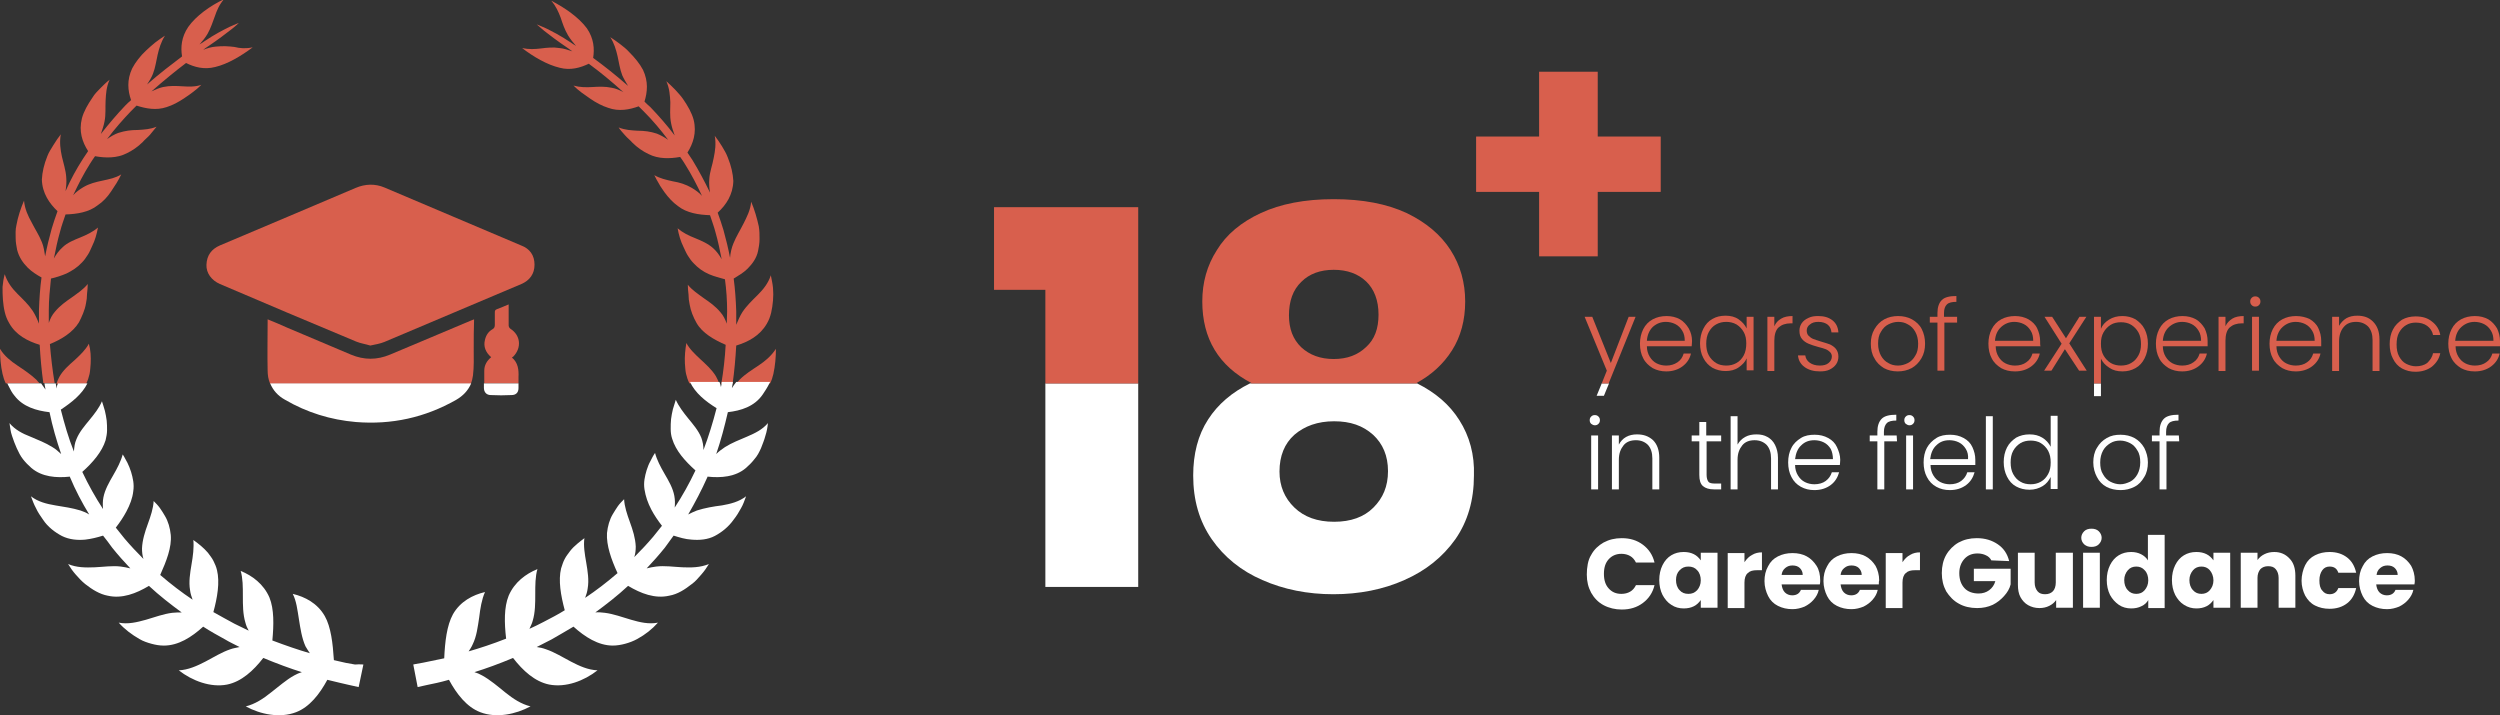 <?xml version="1.0" encoding="UTF-8"?>
<svg id="Layer_1" data-name="Layer 1" xmlns="http://www.w3.org/2000/svg" viewBox="0 0 686.6 196.5">
  <rect x="0" y="0" width="686.6" height="196.5" fill="#333333" stroke="none"/>
  <defs>
    <style>
      .cls-1 {
        fill: #d85f4d;
      }

      .cls-1, .cls-2 {
        stroke-width: 0px;
      }

      .cls-2 {
        fill: #fff;
      }
    </style>
  </defs>
  <g>
    <path class="cls-1" d="m142.4,103.6v1.7h-9.4v-3.5c0-1.5.7-2.7,1.9-3.7-1.5-1.3-2.2-2.9-1.7-4.8.3-1.3,1-2.3,2.1-2.9.5-.3.6-.7.6-1.2v-3.4c0-.5.1-.7.6-.9,1-.4,2.1-.8,3.2-1.3v5.8c0,.3.2.7.5.9,2.8,1.8,3.1,5.2.8,7.6-.1.1-.2.1-.4.3,1.7,1.4,1.9,3.4,1.8,5.4h0Z"/>
    <path class="cls-2" d="m142.4,105.3v1.3c0,1.2-.7,1.9-1.9,1.9-1.9.1-3.8.1-5.7,0-1.2,0-1.9-.8-1.9-2v-1.2s9.5,0,9.5,0Z"/>
  </g>
  <g>
    <g>
      <path class="cls-1" d="m69.4,13c-3.2,2.4-6.9,4.6-10.3,5.4-3.1.8-5.8,0-8-1.1-2.9,2.2-6.1,4.8-9.5,7.8,1.1-.5,2.2-1,3.2-1.2,1.9-.4,3.5-.3,5.3-.2,1.7.1,3.4.2,5.2-.4-.7.7-1.4,1.3-2.2,1.9s-1.6,1.2-2.4,1.7c-1.6,1.1-3.3,2-4.9,2.5-2.9,1-5.8.4-8.3-.4l-1.5,1.5c-2.2,2.3-4.5,4.9-6.6,7.7,1-.7,2-1.3,3.1-1.7,1.9-.6,3.5-.8,5.3-.8,1.8-.1,3.5-.2,5.2-.9-.6.7-1.2,1.5-1.8,2.2s-1.4,1.3-2,2c-1.3,1.3-2.9,2.4-4.4,3.1-2.7,1.4-5.9,1.3-8.7.8-.5.7-.9,1.3-1.4,2.1-1.7,2.7-3.2,5.6-4.6,8.6.8-.9,1.8-1.6,2.8-2.2,1.7-1,3.4-1.4,5.3-1.8,1.8-.4,3.5-.7,5.1-1.7-.4.8-.8,1.6-1.3,2.4-.5.8-1,1.5-1.5,2.3-1,1.5-2.2,2.8-3.7,3.8-2.4,1.9-5.7,2.4-8.8,2.5-.5,1.5-1.1,3.1-1.5,4.7-.7,2.4-1.2,4.9-1.7,7.4.6-1.1,1.4-2.2,2.3-3,1.4-1.4,3.3-2.1,5-2.8s3.4-1.5,4.8-2.7c-.3,1.7-.8,3.5-1.6,5.1-.4.8-.7,1.7-1.2,2.4-.5.8-1,1.5-1.6,2.1-1.2,1.3-2.6,2.2-4.2,3-1.4.6-2.9,1.1-4.3,1.4-.3,2.9-.6,5.8-.6,8.8v3.4c.4-1.2.9-2.2,1.7-3.1,1.3-1.6,3-2.8,4.6-3.9,1.5-1.1,3.2-2.2,4.4-3.7,0,.9-.1,1.8-.2,2.7,0,.9-.1,1.8-.3,2.7-.3,1.8-1.1,3.5-1.9,5.1-1.7,2.8-4.8,4.7-8,6,.3,3.6.7,7.1,1.3,10.7h-3.1c-.5-3.5-.8-7-1-10.5-3.3-1-6.6-2.7-8.4-6-1.1-1.8-1.5-4-1.7-6.4-.1-1.2-.1-2.4-.1-3.5.1-1.2.3-2.4.6-3.5.7,2.2,2,3.9,3.5,5.4,1.5,1.5,3,2.9,4.2,4.7.7,1.1,1.2,2.2,1.7,3.5v-3.7c.1-3,.3-6.1.7-9-1.3-.7-2.7-1.6-3.8-2.7-1.3-1.3-2.4-2.9-2.9-4.9-.2-1-.4-2.1-.4-3.2s-.1-2.3.2-3.5c.4-2.3,1.2-4.7,2.1-6.8.2,2.3,1.1,4.2,2.1,6,.9,1.8,2,3.4,2.8,5.4.5,1.2.7,2.6.9,3.9.5-2.6,1.1-5.1,1.8-7.6.5-1.6,1-3.2,1.6-4.8-2.2-2.1-4.2-4.9-4.3-8.7.1-2,.6-4.2,1.5-6.4.4-1.1,1.1-2.1,1.7-3.1.6-1,1.3-2,2-2.9-.4,2.2-.1,4.2.3,6.1.4,1.8,1.1,3.8,1.2,5.8.1,1.2,0,2.4-.2,3.7,1.4-3.2,3-6.1,4.8-8.9.5-.7.9-1.4,1.4-2.1-1.6-2.5-2.6-5.4-1.7-9,.5-1.9,1.6-3.8,2.9-5.7.6-1,1.4-1.8,2.2-2.6s1.6-1.6,2.5-2.3c-.9,2-1,3.9-1.1,5.8-.1,1.8.1,3.8-.3,5.7-.2,1.1-.6,2.2-1,3.4,2.2-2.8,4.5-5.5,6.7-7.8.5-.5,1-1,1.6-1.5-.9-2.6-1.2-5.5.3-8.7.9-1.7,2.2-3.4,3.8-4.9.8-.8,1.7-1.5,2.5-2.2.9-.7,1.8-1.3,2.7-1.9-1.1,1.8-1.6,3.5-2,5.2-.4,1.7-.6,3.5-1.3,5.3-.4,1-1,2-1.6,2.9,3.4-3,6.7-5.5,9.6-7.7-.4-2.5-.2-5.3,1.7-8.1,2.1-3,6-5.8,9.8-7.6-1.3,1.5-2,3.2-2.5,4.7-.6,1.6-1.1,3.2-2,4.8-.6,1-1.3,1.9-2.2,2.9.5-.3,1-.6,1.4-.9,2.8-1.9,5.2-3.1,6.8-3.9,1.6-.7,2.5-1.1,2.6-1.1-.1.1-.8.8-2.1,1.8-1.4,1.1-3.5,2.7-6.3,4.6-.5.3-.9.6-1.4,1,1.2-.5,2.3-.8,3.5-.9,1.9-.2,3.5-.1,5.1.1,1.5.4,3.2.5,5,.1Z"/>
      <path class="cls-1" d="m24.9,99.9c-.1.9-.1,1.8-.3,2.8-.2.9-.5,1.8-.9,2.6,0,0,0,.1-.1.1h-8.1c.2-.7.5-1.3.8-1.9,1-1.8,2.6-3.2,4.2-4.6,1.5-1.4,3-2.8,3.9-4.5.5,1.7.6,3.6.5,5.5Z"/>
      <path class="cls-1" d="m10.9,105.3H1.6c-.4-.8-.7-1.7-.9-2.6-.5-2.2-.7-4.6-.7-6.9,1.2,2,3,3.4,4.8,4.6s3.6,2.4,5.2,3.9c.3.4.6.7.9,1Z"/>
      <path class="cls-2" d="m99.8,182.5l-1.3,6.2s-.9-.2-2.7-.6c-1.4-.3-3.4-.8-5.9-1.4-2.1,3.9-4.9,7.5-8.6,8.9-4.4,1.7-9.8.6-13.8-1.6,2.5-.6,4.8-2.1,6.9-3.8,2.1-1.6,4.2-3.5,6.4-4.7.7-.4,1.4-.7,2.1-.9-3.2-1-6.7-2.3-10.6-3.9-2.7,3.5-6,6.5-9.9,7.3-4.5.9-9.6-1-13.3-3.9,2.5-.1,5-1.2,7.3-2.4s4.5-2.6,6.9-3.4c.8-.3,1.7-.4,2.5-.6-1.3-.7-2.7-1.3-4-2.1-2-1.1-4-2.2-6-3.5-3.2,2.9-6.8,5.2-10.8,5.2-1.2,0-2.3-.2-3.4-.5-1.1-.3-2.3-.7-3.3-1.3-2.1-1.2-4.1-2.7-5.7-4.5,2.5.5,5-.1,7.5-.8,2.4-.7,4.8-1.6,7.2-1.9.9-.1,1.7-.1,2.6-.1-3-2.2-6.1-4.6-9-7.3-3.5,2.1-7.4,3.6-11.3,2.7-2.2-.4-4.3-1.7-6.2-3.2-1-.8-1.8-1.7-2.6-2.6-.8-.9-1.5-1.9-2.1-2.9,2.3,1,4.9,1,7.3.9s4.9-.5,7.2-.2c.9.1,1.7.3,2.6.5-1.7-1.8-3.4-3.7-5-5.7-.8-1.1-1.6-2.2-2.5-3.3-1.6.5-3.2.9-4.9,1.1-2.1.2-4.4,0-6.4-1-1.9-1-3.9-2.5-5.2-4.5-.7-1-1.4-2-1.9-3.1-.6-1.1-1-2.2-1.4-3.3,1.9,1.5,4.3,2.1,6.7,2.5s4.6.7,6.9,1.4c.9.3,1.6.6,2.4,1.1-2-3.3-3.8-6.7-5.3-10.3v-.1c-3.7.4-7.7.1-10.6-2.4-.8-.7-1.6-1.5-2.3-2.4-.7-.9-1.2-1.9-1.7-3s-.9-2.2-1.3-3.4c-.4-1.1-.5-2.3-.7-3.5,1.5,1.8,3.6,2.9,5.7,3.7,2.1.9,4.2,1.7,6.1,2.9.9.5,1.6,1.2,2.4,1.9-1.3-3.8-2.4-7.6-3.2-11.5-3.6-.4-7.3-1.5-9.6-4.5-.7-.8-1.2-1.8-1.7-2.8-.1-.2-.2-.4-.3-.6h9.3c.4.6.8,1.1,1.2,1.7-.1-.6-.2-1.2-.3-1.7h3.1c.1.5.2.9.2,1.4.1-.5.2-1,.4-1.4h8.1c-1.5,3-4.3,5.2-7.3,7.2,1,3.9,2.1,7.8,3.6,11.5.1-1.2.2-2.3.7-3.4.8-2,2.3-3.7,3.6-5.3,1.3-1.6,2.6-3.2,3.4-5.1.3.8.5,1.7.8,2.6.2.9.4,1.8.5,2.7.1.9.1,1.8.1,2.7s-.2,1.8-.4,2.7c-1,3.2-3.5,6.1-6.4,8.7,1.7,3.6,3.6,7,5.7,10.2-.1-1.1-.1-2.2.1-3.2.4-2.1,1.6-4.2,2.7-6.1,1.1-1.9,2.1-3.8,2.6-5.7.5.7.8,1.5,1.3,2.3.4.8.7,1.6,1,2.5.5,1.7.9,3.4.6,5.3-.2,1.9-.9,3.7-1.9,5.6-.8,1.5-1.8,3-2.9,4.4.8,1,1.6,2,2.4,3,1.7,2,3.4,3.8,5.2,5.6-.3-.9-.4-1.9-.4-2.9.1-2.3.8-4.5,1.6-6.7s1.5-4.3,1.6-6.3c.6.6,1.2,1.2,1.7,1.9s1,1.5,1.4,2.2c.9,1.5,1.4,3.3,1.6,5.2.3,3.4-1.2,7.2-2.9,11,2.9,2.5,5.9,4.8,8.9,6.8-.3-.8-.6-1.7-.7-2.6-.4-2.3,0-4.7.4-7.1.4-2.3.7-4.6.5-6.7,1.4,1,2.8,2.1,4,3.5.5.7,1.1,1.4,1.5,2.2s.8,1.7,1,2.6c.8,3.3.1,7.5-1,11.5,2,1.1,3.9,2.2,5.8,3.2,1.3.6,2.6,1.3,3.9,1.9-.4-.7-.7-1.4-.9-2.2-.7-2.3-.7-4.8-.7-7.3s0-4.9-.6-6.9c3.2,1.3,6.3,3.6,7.9,7.3,1.3,3.2,1.2,7.5.8,11.8,3.7,1.4,7.2,2.6,10.3,3.5-.4-.6-.8-1.2-1.2-1.9-1-2.2-1.4-4.9-1.8-7.4s-.7-5.1-1.7-7c3.4.8,6.8,2.6,8.8,6.1,1.7,3,2.2,7.5,2.5,12.1,2.4.6,4.4,1,5.8,1.2,1.3-.1,2.3,0,2.3,0Z"/>
    </g>
    <g>
      <path class="cls-1" d="m212.3,82.5c-.2,2.3-.6,4.6-1.7,6.4-1.9,3.3-5.1,5-8.4,6-.2,3.5-.5,7-1,10.5h-3.1c.6-3.5,1-7.1,1.2-10.7-3.2-1.4-6.4-3.2-8-6-.9-1.6-1.6-3.3-1.9-5.1-.2-.9-.3-1.8-.3-2.7-.1-.9-.2-1.8-.2-2.7,1.2,1.5,2.9,2.6,4.4,3.7,1.6,1.1,3.2,2.2,4.6,3.9.8.9,1.3,2,1.7,3.1,0-1.1.1-2.3.1-3.4,0-2.9-.2-5.9-.6-8.8-1.5-.4-3-.8-4.4-1.4-1.6-.7-3-1.7-4.2-3-.6-.6-1.1-1.3-1.6-2.1-.5-.8-.8-1.6-1.2-2.4-.8-1.6-1.3-3.4-1.6-5.1,1.4,1.2,3,2,4.8,2.7,1.7.7,3.6,1.5,5,2.8.9.8,1.7,1.9,2.3,3-.5-2.5-1-5-1.7-7.4-.4-1.6-1-3.1-1.5-4.7-3.1-.1-6.4-.6-8.8-2.5-1.4-1-2.6-2.3-3.7-3.8-.5-.8-1.1-1.5-1.5-2.3-.5-.8-.9-1.6-1.3-2.4,1.5.9,3.3,1.3,5.1,1.7,1.8.3,3.5.8,5.2,1.8,1,.6,2,1.3,2.8,2.2-1.4-3-2.9-5.9-4.6-8.6-.4-.7-.9-1.4-1.4-2.1-2.8.5-6,.6-8.7-.8-1.5-.7-3.1-1.8-4.4-3.1-.6-.7-1.4-1.3-2-2s-1.3-1.4-1.8-2.2c1.7.7,3.5.8,5.2.9,1.8,0,3.5.2,5.3.8,1,.4,2.1,1,3.1,1.7-2.1-2.8-4.3-5.4-6.6-7.7l-1.5-1.5c-2.5.9-5.4,1.5-8.4.4-1.6-.5-3.3-1.4-4.9-2.5-.8-.6-1.6-1.1-2.4-1.7-.8-.6-1.5-1.2-2.2-1.9,1.8.5,3.5.5,5.2.4s3.4-.2,5.3.2c1.1.2,2.1.6,3.2,1.2-3.3-3-6.5-5.6-9.5-7.8-2.3,1.1-5,1.9-8,1.1-3.4-.8-7.2-3-10.3-5.4,1.9.4,3.5.3,5.2.1,1.6-.2,3.3-.4,5.1-.1,1.1.1,2.3.5,3.5.9-.5-.3-.9-.7-1.4-1-2.8-1.9-4.9-3.5-6.3-4.6-1.3-1.1-2-1.7-2.1-1.8.1,0,1,.4,2.6,1.1,1.6.8,4,2,6.8,3.9.4.3.9.6,1.4.9-.8-.9-1.6-1.9-2.2-2.9-1-1.7-1.5-3.3-2-4.8-.6-1.6-1.3-3.2-2.6-4.7,3.7,1.9,7.6,4.6,9.8,7.6,1.9,2.8,2.1,5.6,1.7,8.1,3,2.2,6.2,4.7,9.6,7.7-.6-1-1.2-2-1.6-2.9-.7-1.8-.9-3.6-1.3-5.3-.4-1.7-.9-3.5-2-5.2.9.6,1.8,1.2,2.7,1.9s1.8,1.4,2.5,2.2c1.6,1.6,2.9,3.2,3.8,4.9,1.5,3.2,1.2,6.1.4,8.7.5.5,1,1,1.6,1.5,2.3,2.4,4.6,5,6.7,7.8-.4-1.1-.8-2.3-1-3.4-.4-2-.2-3.9-.2-5.7-.1-1.8-.2-3.8-1.1-5.8.8.7,1.6,1.5,2.4,2.3.8.9,1.6,1.7,2.2,2.6,1.3,1.9,2.4,3.8,2.9,5.7.9,3.6-.2,6.6-1.7,9,.5.7.9,1.4,1.4,2.1,1.7,2.8,3.3,5.8,4.8,8.9-.2-1.3-.3-2.5-.2-3.7.1-2,.9-4,1.2-5.8.4-1.9.7-3.9.3-6.1.7.9,1.4,1.9,2,2.9s1.2,2,1.6,3.1c.9,2.2,1.4,4.4,1.5,6.4-.1,3.8-2,6.6-4.3,8.7.6,1.6,1.1,3.2,1.6,4.8.7,2.5,1.3,5,1.8,7.6.1-1.3.4-2.7.9-3.9.8-2,1.9-3.7,2.8-5.5.9-1.8,1.9-3.7,2.1-6,.9,2.1,1.6,4.5,2.1,6.8.2,1.2.2,2.3.2,3.5,0,1.1-.2,2.2-.4,3.2-.4,2-1.6,3.6-2.9,4.9-1.1,1.1-2.5,1.9-3.8,2.7.4,3,.6,6,.7,9v3.7c.5-1.2,1-2.4,1.7-3.5,1.2-1.8,2.7-3.2,4.2-4.7s2.9-3.2,3.6-5.4c.2,1.1.5,2.3.6,3.5.1,1.1.1,2.3,0,3.4h0Z"/>
      <path class="cls-1" d="m197.5,105.3h-8.1l-.1-.1c-.4-.8-.7-1.7-.9-2.6s-.2-1.8-.3-2.8c-.1-1.9.1-3.8.4-5.6.9,1.7,2.4,3.1,3.9,4.5s3.1,2.8,4.2,4.6c.4.7.7,1.4.9,2h0Z"/>
      <path class="cls-1" d="m213.1,95.8c0,2.2-.2,4.6-.7,6.9-.2.9-.5,1.8-.9,2.6h-9.3c.3-.3.6-.7.9-1,1.6-1.6,3.4-2.7,5.2-3.9s3.5-2.6,4.8-4.6Z"/>
      <path class="cls-2" d="m199.9,113.2c-.9,3.9-1.9,7.7-3.2,11.5.7-.7,1.5-1.3,2.4-1.9,1.9-1.2,4-2,6.1-2.9s4.2-1.9,5.7-3.7c-.1,1.1-.3,2.3-.7,3.5-.3,1.2-.8,2.3-1.2,3.4-.5,1.1-1,2.1-1.8,3-.7.9-1.5,1.7-2.3,2.4-2.9,2.5-6.9,2.8-10.6,2.4v.1c-1.6,3.6-3.4,7-5.3,10.3.8-.4,1.6-.8,2.4-1.1,2.2-.7,4.5-1.1,6.9-1.4,2.3-.4,4.7-1,6.6-2.5-.4,1.1-.8,2.3-1.4,3.3-.6,1.1-1.2,2.1-2,3.1-1.4,2-3.3,3.5-5.2,4.5s-4.2,1.2-6.4,1c-1.7-.1-3.3-.6-4.9-1.1-.8,1.1-1.6,2.2-2.4,3.3-1.6,2-3.3,3.9-5,5.7.8-.2,1.7-.4,2.6-.5,2.3-.3,4.9.1,7.2.2,2.4.1,4.9.1,7.3-.9-.6,1-1.3,2-2.1,2.9s-1.6,1.9-2.6,2.6c-1.9,1.5-3.9,2.8-6.2,3.2-3.9.9-7.8-.6-11.3-2.7-2.9,2.7-6,5.1-9,7.3.8-.1,1.7,0,2.6.1,2.4.3,4.8,1.2,7.2,1.9s4.9,1.3,7.4.8c-1.6,1.8-3.5,3.3-5.7,4.5-1.1.6-2.2,1-3.3,1.3s-2.3.5-3.4.5c-4,0-7.7-2.4-10.8-5.2-2,1.2-4.1,2.4-6,3.5-1.4.7-2.7,1.4-4.1,2.1.8.1,1.7.3,2.5.6,2.4.8,4.6,2.2,6.9,3.4,2.3,1.2,4.7,2.3,7.3,2.4-3.7,2.9-8.7,4.8-13.3,3.9-3.9-.8-7.2-3.8-9.9-7.3-3.8,1.6-7.4,2.9-10.6,3.9.7.2,1.4.5,2.1.9,2.2,1.2,4.3,3,6.4,4.7,2.1,1.7,4.4,3.2,6.9,3.8-4.1,2.2-9.4,3.3-13.8,1.6-3.7-1.4-6.5-5-8.6-8.9-2.4.7-4.4,1.1-5.9,1.4-1.8.4-2.7.6-2.7.6l-1.2-6.2s.9-.2,2.7-.5c1.4-.3,3.4-.7,5.8-1.2.2-4.5.7-9,2.4-12.1,2-3.5,5.4-5.3,8.8-6.1-.9,2-1.3,4.5-1.6,7-.4,2.6-.7,5.2-1.8,7.4-.3.7-.7,1.3-1.1,1.9,3.1-.9,6.5-2,10.3-3.5-.5-4.3-.6-8.6.7-11.8,1.6-3.7,4.7-6,7.9-7.3-.6,2-.6,4.5-.6,6.9s0,5-.7,7.3c-.2.8-.6,1.5-.9,2.2,1.3-.6,2.6-1.2,3.9-1.9,1.9-1,3.9-2,5.8-3.2-1.1-4.1-1.8-8.2-1-11.5.3-.9.6-1.9,1-2.6.4-.8,1-1.5,1.5-2.2,1.1-1.4,2.6-2.5,3.9-3.5-.3,2.1.1,4.4.5,6.7.4,2.4.8,4.8.4,7.1-.1.9-.4,1.8-.7,2.6,3-2,6-4.3,8.9-6.8-1.7-3.7-3.1-7.6-2.9-11,.2-1.9.7-3.7,1.6-5.2.5-.8.9-1.5,1.4-2.2s1.1-1.3,1.7-1.9c.1,2,.8,4.1,1.6,6.3s1.5,4.4,1.6,6.7c0,1-.1,2-.4,2.9,1.8-1.8,3.5-3.6,5.2-5.6.8-1,1.6-2,2.4-3-1.1-1.4-2.1-2.9-2.9-4.4-1-1.9-1.6-3.7-1.9-5.6s.1-3.6.6-5.3c.3-.9.6-1.7,1-2.4.4-.8.8-1.6,1.3-2.3.5,1.9,1.5,3.8,2.6,5.7,1.1,1.9,2.3,3.9,2.7,6.1.2,1.1.2,2.1.1,3.2,2.1-3.2,4-6.6,5.7-10.2-2.9-2.6-5.4-5.4-6.4-8.7-.3-.9-.4-1.8-.4-2.7s0-1.8.1-2.7c.1-.9.3-1.8.5-2.7.3-.9.5-1.7.8-2.6.8,1.8,2.1,3.5,3.4,5.1,1.3,1.6,2.8,3.3,3.6,5.3.4,1.1.6,2.2.6,3.4,1.4-3.7,2.6-7.6,3.6-11.5-3.1-1.9-5.9-4.2-7.3-7.2h8.1c.2.5.3.9.4,1.4.1-.5.2-.9.2-1.4h3.1c-.1.6-.2,1.2-.3,1.7.4-.6.8-1.2,1.2-1.7h9.3c-.1.2-.2.4-.3.6-.5,1-1.1,1.9-1.7,2.8-2.3,3.4-6.1,4.5-9.6,4.9h0Z"/>
    </g>
  </g>
  <g>
    <path class="cls-2" d="m439.9,105.3l-1.4,3.4h2l1.4-3.4h-2Z"/>
    <polygon class="cls-1" points="449.2 87 441.8 105.3 439.9 105.3 441.3 101.8 435.2 87 437.3 87 442.4 99.7 447.3 87 449.2 87"/>
    <path class="cls-1" d="m464.7,93.7c0-1.3-.3-2.4-.9-3.5-.6-1-1.4-1.9-2.4-2.5-1.1-.6-2.3-.9-3.7-.9s-2.7.3-3.8.9c-1.1.6-2,1.5-2.6,2.7s-.9,2.5-.9,4,.3,2.9.9,4c.6,1.2,1.5,2,2.6,2.7,1.1.6,2.4.9,3.7.9,1.8,0,3.3-.5,4.5-1.4s2-2.1,2.3-3.5h-2c-.3,1-.8,1.8-1.7,2.4-.9.6-1.9.9-3.1.9-.9,0-1.8-.2-2.6-.6-.8-.4-1.4-1-1.9-1.8s-.8-1.8-.8-2.9h12.3c0-.3.1-.8.1-1.4h0Zm-12.4-.1c.1-1.6.7-2.9,1.6-3.8,1-.9,2.2-1.4,3.6-1.4.9,0,1.8.2,2.6.6.8.4,1.4,1,1.9,1.8s.7,1.7.7,2.8h-10.4Z"/>
    <path class="cls-1" d="m479.7,87v3.2c-.5-1-1.2-1.8-2.2-2.5s-2.2-1-3.6-1-2.6.3-3.6.9c-1.1.6-1.9,1.5-2.5,2.7s-.9,2.5-.9,4,.3,2.9.9,4c.6,1.2,1.5,2.1,2.5,2.7,1.1.6,2.3.9,3.6.9,1.4,0,2.6-.3,3.6-1s1.8-1.5,2.2-2.5v3.3h1.9v-14.7h-1.9Zm-.8,10.6c-.5.9-1.1,1.6-2,2.1s-1.8.7-2.8.7-2-.2-2.8-.7-1.5-1.2-2-2.1-.7-2-.7-3.2.2-2.3.7-3.2c.5-.9,1.1-1.6,2-2.1s1.8-.7,2.8-.7,1.9.2,2.8.7c.8.5,1.5,1.2,2,2.1s.7,1.9.7,3.1-.2,2.4-.7,3.3Z"/>
    <path class="cls-1" d="m492.3,86.8v2h-.5c-1.4,0-2.5.4-3.3,1.1s-1.2,2-1.2,3.7v8.3h-1.9v-14.9h1.9v2.6c.4-.9,1-1.6,1.9-2.1.8-.5,1.9-.7,3.1-.7Z"/>
    <path class="cls-1" d="m504.9,97.9c0,.8-.2,1.5-.6,2.1s-1,1.1-1.8,1.5-1.7.5-2.7.5c-1.7,0-3.1-.4-4.2-1.2-1.1-.8-1.7-1.9-1.8-3.2h2c.1.8.5,1.5,1.2,2s1.6.8,2.8.8c1,0,1.8-.2,2.4-.7s.9-1.1.9-1.8c0-.5-.2-.9-.5-1.2-.3-.3-.7-.6-1.2-.8s-1.2-.4-2-.6c-1.1-.3-2-.6-2.7-.9s-1.3-.7-1.8-1.3-.7-1.3-.7-2.3c0-.7.2-1.4.6-2s1-1.1,1.9-1.5c.8-.4,1.7-.5,2.7-.5,1.6,0,2.9.4,3.9,1.2,1,.8,1.5,1.9,1.6,3.3h-1.9c-.1-.9-.4-1.6-1-2.1s-1.5-.8-2.6-.8c-1,0-1.7.2-2.3.7-.6.4-.9,1-.9,1.7,0,.6.2,1.1.5,1.4.4.4.8.7,1.3.9.5.2,1.2.4,2.1.7,1.1.3,1.9.6,2.5.8.6.3,1.2.7,1.6,1.2.4.5.7,1.2.7,2.1h0Z"/>
    <path class="cls-1" d="m527.8,90.4c-.6-1.2-1.5-2-2.7-2.7-1.1-.6-2.4-.9-3.8-.9s-2.7.3-3.8.9-2,1.5-2.7,2.7-1,2.5-1,4,.3,2.9,1,4c.6,1.2,1.5,2,2.6,2.7,1.1.6,2.4.9,3.8.9s2.7-.3,3.8-.9,2-1.5,2.7-2.7,1-2.5,1-4-.3-2.8-.9-4Zm-1.8,7.3c-.5.9-1.2,1.6-2,2s-1.7.7-2.7.7-1.9-.2-2.7-.7c-.8-.4-1.5-1.1-2-2s-.8-2-.8-3.3.2-2.4.8-3.3c.5-.9,1.2-1.6,2-2s1.7-.7,2.7-.7,1.9.2,2.7.7c.8.4,1.5,1.1,2,2s.8,2,.8,3.3-.2,2.4-.8,3.3h0Z"/>
    <path class="cls-1" d="m537.5,87v1.6h-3.5v13.2h-1.9v-13.2h-2.1v-1.6h2.1v-1c0-1.6.4-2.8,1.2-3.6.8-.8,2.2-1.1,4-1.1v1.6c-1.2,0-2.1.2-2.6.7s-.8,1.2-.8,2.4v1h3.6Z"/>
    <path class="cls-1" d="m560.3,93.7c0-1.3-.3-2.4-.8-3.5s-1.4-1.9-2.4-2.5c-1.1-.6-2.3-.9-3.7-.9s-2.7.3-3.8.9-2,1.5-2.6,2.7-.9,2.5-.9,4,.3,2.9.9,4c.6,1.2,1.5,2,2.6,2.7,1.1.6,2.3.9,3.8.9,1.8,0,3.3-.5,4.5-1.4s2-2.1,2.3-3.5h-2c-.3,1-.8,1.8-1.7,2.4-.8.6-1.9.9-3.1.9-.9,0-1.8-.2-2.6-.6s-1.4-1-1.9-1.8-.8-1.8-.8-2.9h12.3c-.1-.3-.1-.8-.1-1.4h0Zm-12.4-.1c.1-1.6.7-2.9,1.7-3.8s2.2-1.4,3.6-1.4c.9,0,1.8.2,2.6.6s1.4,1,1.9,1.8.7,1.7.7,2.8h-10.5Z"/>
    <polygon class="cls-1" points="573.1 101.8 571 101.8 567.1 95.9 563.4 101.8 561.4 101.8 566.2 94.4 561.5 87 563.6 87 567.4 92.9 571.1 87 573 87 568.3 94.3 573.1 101.8"/>
    <path class="cls-2" d="m575.1,105.3v3.5h1.9v-3.5h-1.9Z"/>
    <path class="cls-1" d="m589,90.4c-.6-1.2-1.5-2-2.5-2.7-1.1-.6-2.3-.9-3.6-.9-1.4,0-2.6.3-3.7,1s-1.8,1.5-2.2,2.5v-3.3h-1.9v18.3h1.9v-6.8c.5,1,1.2,1.8,2.3,2.5,1,.7,2.2,1,3.6,1s2.5-.3,3.6-.9,1.9-1.5,2.5-2.7.9-2.5.9-4-.3-2.8-.9-4Zm-1.7,7.2c-.5.9-1.1,1.6-2,2.1-.8.5-1.8.7-2.8.7s-1.9-.2-2.8-.7c-.8-.5-1.5-1.2-2-2.1s-.7-1.9-.7-3.2.2-2.2.7-3.1,1.2-1.6,2-2.1,1.8-.7,2.8-.7,2,.2,2.8.7,1.5,1.2,2,2.1.7,2,.7,3.2-.2,2.2-.7,3.1Z"/>
    <path class="cls-1" d="m606.3,93.7c0-1.3-.3-2.4-.8-3.5-.6-1-1.4-1.9-2.4-2.5-1.1-.6-2.3-.9-3.7-.9s-2.7.3-3.8.9-2,1.5-2.6,2.7-.9,2.5-.9,4,.3,2.9.9,4c.6,1.2,1.5,2,2.6,2.7,1.1.6,2.3.9,3.7.9,1.8,0,3.3-.5,4.5-1.4s2-2.1,2.3-3.5h-2c-.3,1-.8,1.8-1.7,2.4-.8.6-1.9.9-3.1.9-.9,0-1.8-.2-2.6-.6s-1.4-1-1.9-1.8-.8-1.8-.8-2.9h12.3v-1.4h0Zm-12.3-.1c.1-1.6.7-2.9,1.7-3.8s2.2-1.4,3.6-1.4c.9,0,1.8.2,2.6.6s1.4,1,1.9,1.8.7,1.7.7,2.8h-10.5Z"/>
    <path class="cls-1" d="m616.2,86.8v2h-.5c-1.4,0-2.5.4-3.3,1.1s-1.2,2-1.2,3.7v8.3h-1.9v-14.9h1.9v2.6c.4-.9,1.1-1.6,1.9-2.1.8-.5,1.9-.7,3.1-.7h0Z"/>
    <path class="cls-1" d="m620.8,82.8c0,.4-.1.7-.4,1-.3.3-.6.4-1,.4s-.7-.1-1-.4-.4-.6-.4-1,.1-.7.4-1c.3-.3.6-.4,1-.4s.7.1,1,.4c.3.3.4.6.4,1Z"/>
    <rect class="cls-1" x="618.5" y="87" width="1.9" height="14.8"/>
    <path class="cls-1" d="m630.6,86.8c-1.4,0-2.7.3-3.8.9s-2,1.5-2.6,2.7-.9,2.5-.9,4,.3,2.9.9,4c.6,1.2,1.5,2,2.6,2.7,1.1.6,2.3.9,3.7.9,1.8,0,3.3-.5,4.5-1.4s2-2.1,2.3-3.5h-2c-.3,1-.8,1.8-1.7,2.4-.8.6-1.9.9-3.1.9-.9,0-1.8-.2-2.6-.6s-1.4-1-1.9-1.8-.8-1.8-.8-2.9h12.3v-1.5h0c0-1.3-.3-2.4-.8-3.5s-1.4-1.9-2.4-2.5c-1.1-.5-2.3-.8-3.7-.8m-5.4,6.8c.1-1.6.7-2.9,1.7-3.8s2.2-1.4,3.6-1.4c.9,0,1.8.2,2.6.6s1.4,1,1.9,1.8.7,1.7.7,2.8h-10.5Z"/>
    <path class="cls-1" d="m653.5,93.2v8.7h-1.9v-8.5c0-1.6-.4-2.8-1.2-3.7-.8-.8-1.9-1.3-3.3-1.3s-2.6.4-3.4,1.4c-.8.9-1.3,2.2-1.3,4v8.1h-1.9v-14.9h1.9v2.5c.5-.9,1.2-1.6,2-2.1.9-.5,1.9-.7,3-.7,1.8,0,3.2.5,4.3,1.6,1.2,1.2,1.8,2.8,1.8,4.9Z"/>
    <path class="cls-1" d="m668.2,97h2c-.3,1.5-1.1,2.7-2.3,3.7-1.2.9-2.7,1.4-4.5,1.4-1.4,0-2.6-.3-3.7-.9-1.1-.6-1.9-1.5-2.5-2.7-.6-1.1-.9-2.5-.9-4s.3-2.9.9-4c.6-1.2,1.5-2,2.5-2.7,1.1-.6,2.3-.9,3.7-.9,1.8,0,3.3.4,4.5,1.4,1.2.9,2,2.1,2.3,3.7h-2c-.2-1.1-.8-1.9-1.6-2.5s-1.9-.9-3.1-.9c-1,0-1.9.2-2.7.7s-1.4,1.1-1.9,2-.7,2-.7,3.3.2,2.4.7,3.3,1.1,1.6,1.9,2c.8.4,1.7.7,2.7.7,1.2,0,2.3-.3,3.1-.9.8-.8,1.4-1.6,1.6-2.7h0Z"/>
    <path class="cls-1" d="m686.6,93.7c0-1.3-.3-2.4-.8-3.5-.6-1-1.4-1.9-2.4-2.5-1.1-.6-2.3-.9-3.7-.9s-2.7.3-3.8.9-2,1.5-2.6,2.7-.9,2.5-.9,4,.3,2.9.9,4c.6,1.2,1.5,2,2.6,2.7,1.1.6,2.3.9,3.8.9,1.8,0,3.3-.5,4.5-1.4s2-2.1,2.3-3.5h-2c-.3,1-.8,1.8-1.7,2.4-.8.6-1.9.9-3.1.9-.9,0-1.8-.2-2.6-.6s-1.4-1-1.9-1.8-.8-1.8-.8-2.9h12.3c-.1-.3-.1-.8-.1-1.4h0Zm-12.3-.1c.1-1.6.7-2.9,1.7-3.8s2.2-1.4,3.6-1.4c.9,0,1.8.2,2.6.6s1.4,1,1.9,1.8.7,1.7.7,2.8h-10.5Z"/>
    <path class="cls-2" d="m437,116.4c-.3-.3-.4-.6-.4-1s.1-.7.4-1,.6-.4,1-.4.7.1,1,.4.4.6.4,1-.1.7-.4,1-.6.4-1,.4-.7-.2-1-.4Zm1.9,3.2v14.8h-1.9v-14.8s1.9,0,1.9,0Z"/>
    <path class="cls-2" d="m454,120.9c1.1,1.1,1.7,2.7,1.7,4.8v8.7h-1.9v-8.5c0-1.6-.4-2.8-1.2-3.7-.8-.8-1.9-1.3-3.3-1.3s-2.6.4-3.4,1.4-1.3,2.2-1.3,4v8.1h-1.9v-14.8h1.9v2.5c.5-.9,1.1-1.6,2-2.1s1.9-.7,3-.7c1.8,0,3.2.5,4.4,1.6h0Z"/>
    <path class="cls-2" d="m468.7,121.2v9.2c0,.9.2,1.5.5,1.9s1,.5,1.8.5h1.7v1.6h-2c-1.3,0-2.3-.3-3-.9s-1-1.6-1-3.1v-9.2h-2.1v-1.6h2.1v-3.7h1.9v3.7h4.1v1.6h-4Z"/>
    <path class="cls-2" d="m485.4,120c.9.5,1.6,1.2,2.1,2.2s.8,2.2.8,3.5v8.7h-1.9v-8.5c0-1.6-.4-2.8-1.2-3.7-.8-.8-1.9-1.3-3.3-1.3s-2.6.4-3.4,1.4-1.3,2.2-1.3,4v8.1h-1.9v-20.1h1.9v7.8c.5-.9,1.2-1.6,2.1-2.1s1.9-.7,3.1-.7,2.1.2,3,.7h0Z"/>
    <path class="cls-2" d="m505.3,127.7h-12.3c0,1.1.3,2.1.8,2.9.5.8,1.1,1.4,1.9,1.8.8.4,1.7.6,2.6.6,1.2,0,2.3-.3,3.1-.9.8-.6,1.4-1.4,1.7-2.4h2c-.4,1.4-1.1,2.6-2.3,3.5-1.2.9-2.7,1.4-4.5,1.4-1.4,0-2.6-.3-3.7-.9-1.1-.6-2-1.5-2.6-2.7-.6-1.1-.9-2.5-.9-4s.3-2.9.9-4c.6-1.2,1.5-2,2.6-2.7s2.4-.9,3.8-.9,2.6.3,3.7.9,1.9,1.4,2.4,2.5.9,2.2.9,3.5c0,.6-.1,1.1-.1,1.4h0Zm-2.5-4.4c-.5-.8-1.1-1.4-1.9-1.8s-1.7-.6-2.6-.6c-1.4,0-2.6.4-3.6,1.4-1,.9-1.5,2.2-1.7,3.8h10.4c0-1-.2-2-.6-2.8h0Z"/>
    <path class="cls-2" d="m521,121.2h-3.5v13.2h-1.9v-13.2h-2.1v-1.6h2.1v-1c0-1.6.4-2.8,1.2-3.6s2.2-1.1,4-1.1v1.6c-1.2,0-2.1.2-2.6.7s-.8,1.3-.8,2.4v1h3.5l.1,1.6h0Z"/>
    <path class="cls-2" d="m523.4,116.4c-.3-.3-.4-.6-.4-1s.1-.7.4-1c.3-.3.6-.4,1-.4s.7.1,1,.4.4.6.4,1-.1.7-.4,1c-.3.3-.6.4-1,.4s-.7-.2-1-.4Zm2,3.2v14.8h-1.9v-14.8s1.9,0,1.9,0Z"/>
    <path class="cls-2" d="m542.5,127.7h-12.3c0,1.1.3,2.1.8,2.9.5.8,1.1,1.4,1.9,1.8.8.4,1.7.6,2.6.6,1.2,0,2.3-.3,3.1-.9.8-.6,1.4-1.4,1.7-2.4h2c-.4,1.4-1.1,2.6-2.3,3.5s-2.7,1.4-4.5,1.4c-1.4,0-2.6-.3-3.7-.9-1.1-.6-2-1.5-2.6-2.7-.6-1.1-.9-2.5-.9-4s.3-2.9.9-4,1.5-2,2.6-2.7,2.4-.9,3.8-.9,2.6.3,3.7.9c1.1.6,1.9,1.4,2.4,2.5s.8,2.2.8,3.5v1.4h0Zm-2.6-4.4c-.5-.8-1.1-1.4-1.9-1.8-.8-.4-1.7-.6-2.6-.6-1.4,0-2.6.4-3.6,1.4-1,.9-1.5,2.2-1.7,3.8h10.4c.1-1-.1-2-.6-2.8h0Z"/>
    <path class="cls-2" d="m547.3,114.3v20.1h-1.9v-20.1s1.9,0,1.9,0Z"/>
    <path class="cls-2" d="m551.2,122.9c.6-1.2,1.5-2,2.5-2.7,1.1-.6,2.3-.9,3.7-.9s2.5.3,3.5.9,1.8,1.5,2.3,2.5v-8.5h1.9v20.1h-1.9v-3.3c-.5,1-1.2,1.9-2.2,2.5s-2.2,1-3.6,1-2.6-.3-3.7-.9c-1.1-.6-1.9-1.5-2.5-2.7s-.9-2.5-.9-4,.3-2.8.9-4h0Zm11.3.9c-.5-.9-1.2-1.6-2-2.1s-1.8-.7-2.8-.7-2,.2-2.8.7-1.5,1.2-2,2.1-.7,2-.7,3.2.2,2.3.7,3.2,1.1,1.6,2,2.1c.8.5,1.8.7,2.8.7s1.9-.2,2.8-.7,1.5-1.2,2-2.1.7-1.9.7-3.2-.2-2.2-.7-3.2h0Z"/>
    <path class="cls-2" d="m578.5,133.7c-1.1-.6-2-1.5-2.6-2.7-.6-1.1-1-2.5-1-4s.3-2.9,1-4c.7-1.2,1.5-2,2.7-2.7s2.4-.9,3.8-.9,2.7.3,3.8.9,2,1.5,2.7,2.7c.6,1.2,1,2.5,1,4s-.3,2.9-1,4c-.7,1.2-1.5,2.1-2.7,2.7s-2.4.9-3.8.9-2.8-.3-3.9-.9h0Zm6.5-1.4c.8-.4,1.5-1.1,2-2s.8-2,.8-3.3-.2-2.4-.8-3.3c-.5-.9-1.2-1.6-2-2s-1.7-.7-2.7-.7-1.9.2-2.7.7-1.5,1.1-2,2-.8,2-.8,3.3.2,2.4.8,3.3c.5.9,1.2,1.6,2,2s1.7.7,2.7.7,1.8-.3,2.7-.7Z"/>
    <path class="cls-2" d="m598.5,121.2h-3.5v13.2h-1.9v-13.2h-2.1v-1.6h2.1v-1c0-1.6.4-2.8,1.2-3.6s2.2-1.1,4-1.1v1.6c-1.2,0-2.1.2-2.6.7s-.8,1.3-.8,2.4v1h3.5l.1,1.6h0Z"/>
    <path class="cls-2" d="m437,152.4c.8-1.5,2-2.6,3.4-3.4,1.5-.8,3.1-1.2,5-1.2,2.3,0,4.2.6,5.8,1.8,1.6,1.2,2.7,2.8,3.2,4.9h-5.1c-.4-.8-.9-1.4-1.6-1.8-.7-.4-1.5-.6-2.4-.6-1.4,0-2.6.5-3.5,1.5s-1.3,2.3-1.3,4,.4,3,1.3,4,2,1.5,3.5,1.5c.9,0,1.7-.2,2.4-.6.7-.4,1.2-1,1.6-1.8h5.1c-.5,2.1-1.6,3.7-3.2,4.9s-3.5,1.8-5.8,1.8c-1.8,0-3.5-.4-5-1.2s-2.6-2-3.4-3.4c-.8-1.5-1.2-3.1-1.2-5s.3-4,1.2-5.4h0Z"/>
    <path class="cls-2" d="m456.6,155.2c.6-1.2,1.4-2.1,2.4-2.7,1-.6,2.1-.9,3.4-.9,1.1,0,2,.2,2.8.6.8.4,1.4,1,1.9,1.7v-2.1h4.6v15.1h-4.6v-2.1c-.5.7-1.1,1.3-1.9,1.7s-1.7.6-2.8.6c-1.2,0-2.4-.3-3.4-1-1-.6-1.8-1.6-2.4-2.7-.6-1.2-.9-2.6-.9-4.1s.3-2.9.9-4.1h0Zm9.5,1.4c-.6-.7-1.4-1-2.4-1s-1.7.3-2.4,1-1,1.6-1,2.7.3,2.1,1,2.8c.6.7,1.4,1,2.4,1s1.7-.3,2.4-1c.6-.7,1-1.6,1-2.7s-.3-2.1-1-2.8h0Z"/>
    <path class="cls-2" d="m481.2,152.4c.8-.5,1.7-.7,2.7-.7v4.9h-1.3c-1.2,0-2,.2-2.6.8-.6.5-.9,1.4-.9,2.6v7h-4.6v-15.1h4.6v2.5c.6-.9,1.3-1.6,2.1-2Z"/>
    <path class="cls-2" d="m499.8,160.5h-10.5c.1.9.4,1.7.9,2.2s1.2.8,2,.8c1.2,0,2-.5,2.4-1.5h4.9c-.2,1-.7,1.9-1.4,2.7s-1.5,1.4-2.5,1.9c-1,.4-2.1.7-3.3.7-1.5,0-2.8-.3-4-.9-1.2-.6-2.1-1.5-2.7-2.7s-1-2.6-1-4.1.3-2.9,1-4.1c.6-1.2,1.5-2.1,2.7-2.7s2.5-.9,4-.9,2.8.3,3.9.9c1.1.6,2,1.5,2.7,2.6s1,2.5,1,4c0,.2,0,.7-.1,1.1h0Zm-4.7-2.6c0-.8-.3-1.4-.8-1.9s-1.2-.7-2-.7-1.4.2-2,.7-.9,1.1-1,1.9h5.8Z"/>
    <path class="cls-2" d="m516,160.5h-10.5c.1.9.4,1.7.9,2.2s1.2.8,2,.8c1.2,0,2-.5,2.4-1.5h4.9c-.2,1-.7,1.9-1.4,2.7s-1.5,1.4-2.5,1.9c-1,.4-2.1.7-3.3.7-1.5,0-2.8-.3-4-.9-1.2-.6-2.1-1.5-2.7-2.7s-1-2.6-1-4.1.3-2.9,1-4.1c.6-1.2,1.5-2.1,2.7-2.7s2.5-.9,4-.9,2.8.3,3.9.9c1.1.6,2,1.5,2.7,2.6.6,1.1,1,2.5,1,4-.1.2-.1.7-.1,1.1h0Zm-4.7-2.6c0-.8-.3-1.4-.8-1.9s-1.2-.7-2-.7-1.4.2-2,.7-.9,1.1-1,1.9h5.8Z"/>
    <path class="cls-2" d="m524.6,152.4c.8-.5,1.7-.7,2.7-.7v4.9h-1.3c-1.2,0-2,.2-2.6.8-.6.5-.9,1.4-.9,2.6v7h-4.6v-15.1h4.6v2.5c.6-.9,1.3-1.6,2.1-2Z"/>
    <path class="cls-2" d="m546.9,153.9c-.3-.6-.8-1.1-1.5-1.4-.6-.3-1.4-.5-2.3-.5-1.5,0-2.7.5-3.6,1.5-.9,1-1.4,2.3-1.4,3.9,0,1.8.5,3.1,1.4,4.1s2.3,1.5,3.9,1.5c1.1,0,2.1-.3,2.9-.9.8-.6,1.4-1.4,1.7-2.5h-5.9v-3.4h10.1v4.3c-.3,1.2-.9,2.2-1.8,3.2s-1.9,1.8-3.1,2.4c-1.3.6-2.7.9-4.3.9-1.9,0-3.6-.4-5-1.2-1.5-.8-2.6-2-3.5-3.4-.8-1.5-1.2-3.1-1.2-5s.4-3.6,1.2-5,2-2.6,3.4-3.4c1.5-.8,3.1-1.2,5-1.2,2.3,0,4.2.6,5.8,1.7,1.6,1.1,2.6,2.6,3.1,4.6l-4.9-.2h0Z"/>
    <path class="cls-2" d="m569.3,151.8v15.1h-4.6v-2.1c-.5.7-1.1,1.2-1.9,1.6-.8.4-1.7.6-2.7.6-1.2,0-2.2-.3-3.1-.8-.9-.5-1.6-1.3-2.1-2.2s-.7-2.1-.7-3.4v-8.8h4.6v8.2c0,1,.3,1.8.8,2.4s1.2.8,2.1.8,1.6-.3,2.1-.8.8-1.4.8-2.4v-8.2h4.7Z"/>
    <path class="cls-2" d="m572.4,149.5c-.5-.5-.8-1.1-.8-1.8s.3-1.3.8-1.8,1.2-.7,2-.7,1.5.2,2,.7.8,1.1.8,1.8-.3,1.3-.8,1.8-1.2.7-2,.7-1.4-.2-2-.7Zm4.3,2.3v15.1h-4.6v-15.1h4.6Z"/>
    <path class="cls-2" d="m579.5,155.2c.6-1.2,1.4-2.1,2.4-2.7s2.1-.9,3.4-.9c1,0,1.9.2,2.7.6.8.4,1.5,1,1.9,1.7v-7h4.6v20.1h-4.5v-2.2c-.4.7-1,1.3-1.9,1.7-.8.4-1.7.6-2.8.6-1.2,0-2.4-.3-3.4-1s-1.8-1.6-2.4-2.7c-.6-1.2-.9-2.6-.9-4.1s.3-2.9.9-4.1h0Zm9.5,1.4c-.6-.7-1.4-1-2.3-1s-1.7.3-2.3,1-1,1.6-1,2.7.3,2.1,1,2.8c.6.7,1.4,1,2.3,1s1.7-.3,2.3-1,1-1.6,1-2.7-.3-2.1-1-2.8h0Z"/>
    <path class="cls-2" d="m597.4,155.2c.6-1.2,1.4-2.1,2.4-2.7s2.1-.9,3.4-.9c1.1,0,2,.2,2.8.6.8.4,1.4,1,1.9,1.7v-2.1h4.6v15.1h-4.6v-2.1c-.5.7-1.1,1.3-1.9,1.7-.8.4-1.7.6-2.8.6-1.2,0-2.3-.3-3.4-1s-1.8-1.6-2.4-2.7c-.6-1.2-.9-2.6-.9-4.1s.3-2.9.9-4.1h0Zm9.5,1.4c-.6-.7-1.4-1-2.3-1s-1.7.3-2.3,1-1,1.6-1,2.7.3,2.1,1,2.8c.6.7,1.4,1,2.3,1s1.7-.3,2.3-1,1-1.6,1-2.7-.4-2.1-1-2.8h0Z"/>
    <path class="cls-2" d="m628.8,153.4c1.1,1.1,1.6,2.7,1.6,4.7v8.8h-4.6v-8.2c0-1-.3-1.8-.8-2.4-.5-.6-1.2-.8-2.1-.8s-1.6.3-2.1.8c-.5.6-.8,1.4-.8,2.4v8.2h-4.6v-15.1h4.6v2c.5-.7,1.1-1.2,1.9-1.6.8-.4,1.7-.6,2.7-.6,1.7,0,3.1.6,4.2,1.8h0Z"/>
    <path class="cls-2" d="m633.1,155.2c.6-1.2,1.5-2.1,2.7-2.7s2.5-.9,4-.9c1.9,0,3.5.5,4.8,1.5s2.1,2.4,2.5,4.2h-4.9c-.4-1.2-1.2-1.7-2.4-1.7-.8,0-1.5.3-2,1s-.8,1.6-.8,2.8.2,2.2.8,2.8c.5.7,1.2,1,2,1,1.2,0,2-.6,2.4-1.7h4.9c-.4,1.8-1.2,3.2-2.5,4.2s-2.9,1.5-4.8,1.5c-1.5,0-2.8-.3-4-.9-1.2-.6-2-1.5-2.7-2.7-.6-1.2-1-2.6-1-4.1s.4-3.1,1-4.3h0Z"/>
    <path class="cls-2" d="m663.1,160.5h-10.5c.1.9.4,1.7.9,2.2s1.2.8,2,.8c1.2,0,2-.5,2.4-1.5h4.9c-.2,1-.7,1.9-1.4,2.7s-1.5,1.4-2.5,1.9c-1,.4-2.1.7-3.3.7-1.5,0-2.8-.3-4-.9-1.2-.6-2.1-1.5-2.7-2.7s-1-2.6-1-4.1.3-2.9,1-4.1c.6-1.2,1.5-2.1,2.7-2.7,1.2-.6,2.5-.9,4-.9s2.8.3,3.9.9c1.1.6,2,1.5,2.7,2.6.6,1.1,1,2.5,1,4,0,.2,0,.7-.1,1.1h0Zm-4.6-2.6c0-.8-.3-1.4-.8-1.9s-1.2-.7-2-.7-1.4.2-2,.7-.9,1.1-1,1.9h5.8Z"/>
  </g>
  <path class="cls-1" d="m146.8,72.7c0,2.5-1.3,4.3-3.6,5.3-12.5,5.3-25.1,10.6-37.6,15.9-1.2.5-2.5.7-3.9,1-1.3-.4-2.7-.6-3.9-1.1-12.5-5.2-25-10.5-37.4-15.8-2.3-1-3.8-3-3.7-5.3.1-2.6,1.4-4.3,3.7-5.3,12.5-5.3,24.9-10.5,37.3-15.8,2.6-1.1,5.3-1.2,7.9-.1,12.5,5.3,25,10.6,37.5,15.9,2.4.9,3.7,2.7,3.7,5.3Z"/>
  <g>
    <path class="cls-1" d="m130.1,95.9c0,2.4.1,4.8-.2,7.2-.1.8-.3,1.6-.6,2.3h-55.1c-.5-1.1-.7-2.4-.7-3.7-.1-4.4,0-8.8,0-13.2v-.8c1.9.8,3.7,1.5,5.4,2.3,5.8,2.5,11.7,4.9,17.5,7.4,3.6,1.5,7.1,1.5,10.7,0,7.3-3.1,14.7-6.2,22.1-9.3.3-.1.5-.2,1-.4-.1,2.8-.1,5.5-.1,8.2Z"/>
    <path class="cls-2" d="m129.4,105.3c-.8,1.9-2.2,3.4-4.1,4.5-8.6,4.9-17.8,6.9-27.6,6.1-6.9-.6-13.4-2.6-19.4-6.1-2-1.1-3.3-2.6-4.1-4.5h55.2Z"/>
  </g>
  <polygon class="cls-1" points="456.1 37.5 456.1 52.7 438.8 52.7 438.8 70.4 422.7 70.4 422.7 52.7 405.4 52.7 405.4 37.5 422.7 37.5 422.7 19.7 438.8 19.7 438.8 37.5 456.1 37.5"/>
  <g>
    <path class="cls-2" d="m287.1,105.3v55.9h25.5v-55.9s-25.5,0-25.5,0Z"/>
    <polygon class="cls-1" points="312.6 56.9 312.6 105.3 287.1 105.3 287.1 79.6 273 79.6 273 56.9 312.6 56.9"/>
    <path class="cls-2" d="m400.8,115.4c-2.7-4.3-6.6-7.6-11.6-10.1h-45.9c-4.9,2.4-8.8,5.7-11.5,9.9-2.8,4.3-4.1,9.5-4.1,15.4,0,6.8,1.7,12.6,5.1,17.5s8.1,8.7,13.9,11.2c5.9,2.6,12.4,3.9,19.5,3.9s13.7-1.3,19.5-3.9c5.9-2.6,10.5-6.3,14-11.2,3.4-4.9,5.1-10.7,5.1-17.5.2-5.7-1.2-10.8-4-15.2Zm-23.6,24c-2.6,2.6-6.2,3.9-10.8,3.9s-8.2-1.3-10.9-3.9c-2.7-2.6-4.1-5.9-4.1-9.9,0-4.3,1.4-7.7,4.1-10.1,2.8-2.4,6.4-3.7,10.9-3.7s7.9,1.2,10.7,3.7c2.7,2.5,4.1,5.8,4.1,10s-1.4,7.4-4,10h0Z"/>
    <path class="cls-1" d="m398.4,68.7c-2.7-4.2-6.7-7.6-12.1-10.2-5.4-2.5-12-3.8-20-3.8s-14.6,1.3-20,3.8-9.5,5.9-12.1,10.2c-2.7,4.2-4,8.9-4,14.1,0,10.2,4.5,17.7,13.5,22.4-.1,0-.2.1-.3.1h45.9c-.1,0-.2-.1-.3-.1,4.1-2.2,7.4-5.2,9.8-9s3.6-8.3,3.6-13.4-1.3-9.9-4-14.1h0Zm-23.2,26.6c-2.3,2.2-5.2,3.3-8.9,3.3s-6.6-1.1-8.9-3.2c-2.3-2.2-3.4-5.1-3.4-8.8,0-3.9,1.1-7,3.4-9.2,2.2-2.2,5.2-3.3,8.9-3.3s6.7,1.1,8.9,3.2c2.2,2.1,3.4,5.2,3.4,9.1s-1.1,6.8-3.4,8.9Z"/>
  </g>
</svg>